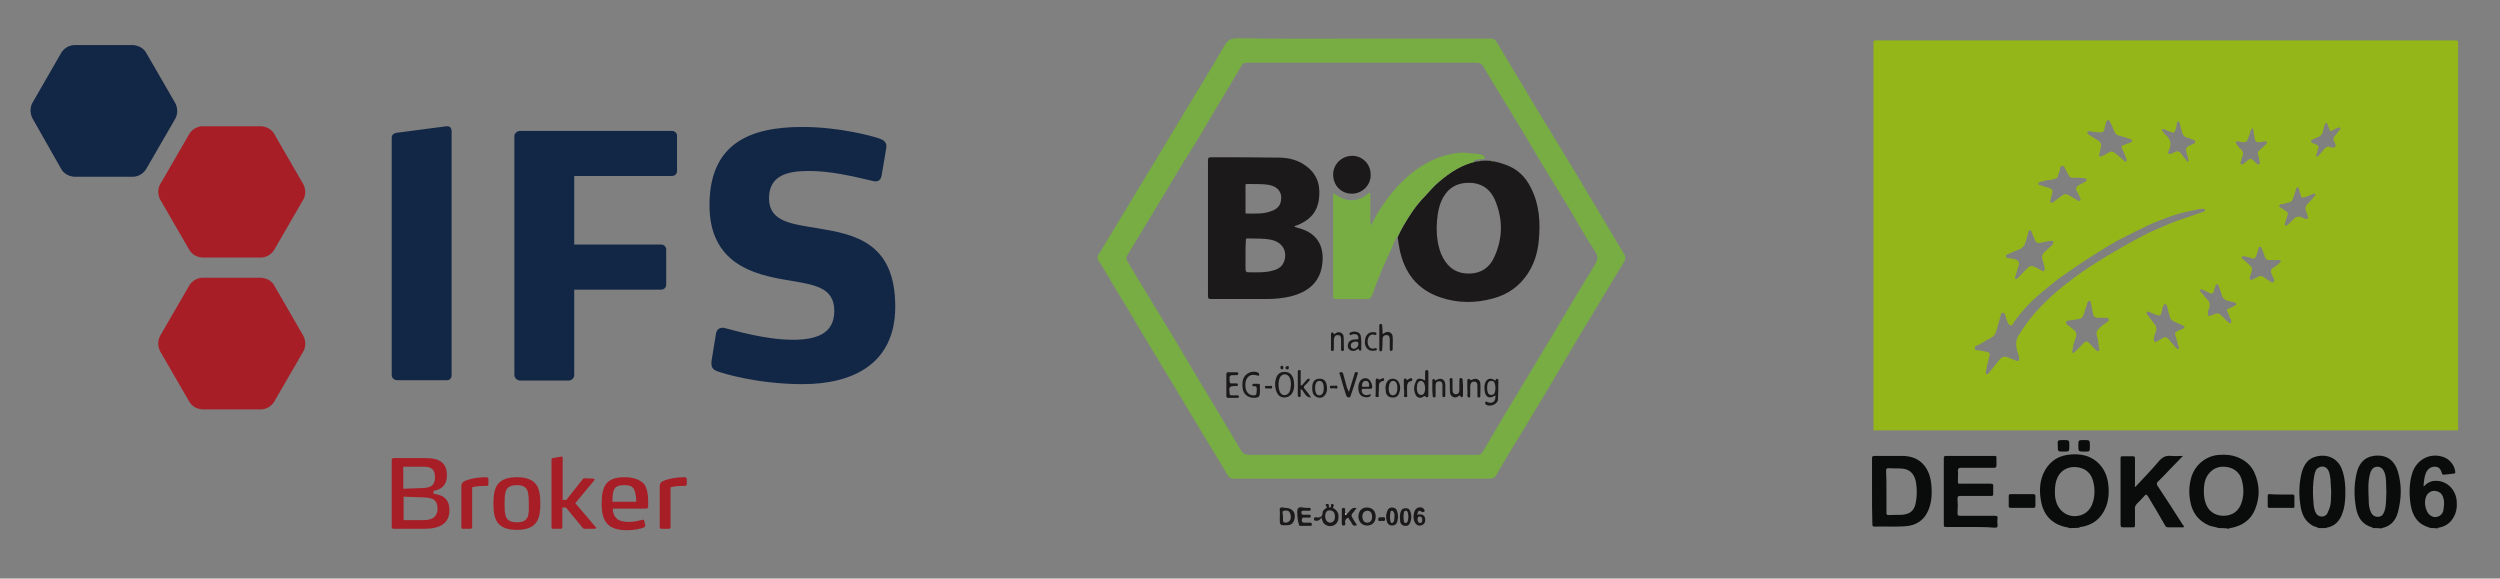 <?xml version="1.0" encoding="utf-8"?>
<!-- Generator: Adobe Illustrator 26.2.1, SVG Export Plug-In . SVG Version: 6.00 Build 0)  -->
<svg version="1.1" id="Ebene_1" xmlns="http://www.w3.org/2000/svg" xmlns:xlink="http://www.w3.org/1999/xlink" x="0px" y="0px"
	 viewBox="0 0 693.1 160.4" style="enable-background:new 0 0 693.1 160.4;" xml:space="preserve">
<rect x="0" y="0" width="693.1" height="160.4" fill="#808080" stroke="none"/>
<style type="text/css">
	.st0{fill:#77AD43;}
	.st1{fill:#1B1919;}
	.st2{fill:#FDFCFB;}
	.st3{fill:#95B619;}
	.st4{fill:#0A0B0B;}
	.st5{fill:#122646;}
	.st6{fill:#A71E27;}
</style>
<g>
	<path class="st0" d="M377.7,10.7c11.8,0,23.7,0,35.5,0c0.8,0,1.3,0.2,1.7,0.9c4.1,6.8,8.2,13.7,12.3,20.5
		c3.6,5.9,7.2,11.8,10.8,17.8c3.1,5.2,6.2,10.4,9.3,15.6c1,1.6,1.9,3.2,2.9,4.8c0.5,0.8,0.6,1.5,0,2.4c-2.8,4.6-5.6,9.3-8.4,13.9
		c-2.9,4.8-5.8,9.6-8.6,14.4c-1.6,2.7-3.2,5.5-4.8,8.1c-3,4.9-5.8,9.8-8.9,14.7c-1.6,2.6-3.1,5.2-4.6,7.8c-0.4,0.8-0.9,1.1-1.8,1.1
		c-23.7,0-47.4,0-71.2,0c-0.7,0-1.1-0.3-1.5-0.9c-3.1-5.2-6.2-10.3-9.3-15.4c-2.2-3.7-4.4-7.4-6.6-11c-2.6-4.4-5.3-8.7-7.9-13.1
		c-2.8-4.7-5.6-9.5-8.5-14.2c-1.2-2-2.3-4-3.6-5.9c-0.3-0.5-0.3-1,0-1.5c2-3.3,4-6.6,6-9.9c1.7-2.8,3.4-5.7,5.1-8.5
		c1.9-3.1,3.7-6.1,5.6-9.2c2.3-3.8,4.6-7.7,6.9-11.5c3.8-6.3,7.7-12.6,11.4-19c1-1.7,2-2,3.8-2C355,10.8,366.4,10.7,377.7,10.7z
		 M377.7,17.4c-3.7,0-7.5,0-11.2,0c-6.9,0-13.8,0-20.8,0c-0.5,0-0.9,0-1.3,0.5c-2.6,4.3-5.1,8.6-7.7,12.9c-2.2,3.7-4.3,7.4-6.6,11
		c-2.6,4.1-5.1,8.3-7.6,12.5c-1.9,3.2-3.9,6.4-5.8,9.6c-1.4,2.3-2.7,4.5-4.1,6.8c-0.3,0.5-0.5,0.9-0.1,1.6c1.3,2.1,2.5,4.3,3.8,6.4
		c2.9,4.7,5.7,9.4,8.6,14.1c3.5,5.9,7,11.8,10.5,17.6c2.9,4.8,5.8,9.6,8.6,14.4c0.6,1,1.2,1.3,2.3,1.3c21.1,0,42.2,0,63.2,0
		c0.8,0,1.2-0.2,1.6-0.9c1.8-3.1,3.7-6.2,5.5-9.3c4.5-7.5,9.1-15.1,13.6-22.6c4-6.6,7.8-13.2,11.9-19.8c0.8-1.4,1.1-2.3,0.1-3.8
		c-2.6-4-5-8.2-7.4-12.3c-2.9-4.7-5.8-9.4-8.6-14.1c-2.6-4.4-5.2-8.8-7.9-13.2c-2.4-3.9-4.8-7.8-7.1-11.7c-0.4-0.7-0.9-1-1.8-1
		C398.9,17.4,388.3,17.4,377.7,17.4z"/>
	<path class="st1" d="M366.3,143.4c-0.2,0.8-1.2,1.2-1.8,0.9c-0.3-0.1-0.2-0.3-0.2-0.5c0-0.3,0.2-0.4,0.4-0.4c1.2,0.2,2,0,2-1.4
		c0-0.3,0.3-0.6,0.6-0.9c0.3-0.2,0.9-0.3,0.3-0.9c-0.2-0.2,0-0.5,0.3-0.5c0.2,0,0.5,0,0.5,0.3c0,0.1,0,0.2,0,0.3
		c0,0.3,0.1,0.4,0.4,0.4c0.3,0,0.2-0.2,0.2-0.5c0-0.2,0-0.4,0.2-0.5c0.1,0,0.3,0,0.4,0.1c0.2,0.1,0.2,0.4,0.1,0.6
		c-0.4,0.5,0,0.5,0.3,0.7c0.9,0.6,1.3,1.6,1,3c-0.2,0.9-0.8,1.5-1.7,1.7c-1,0.2-2-0.2-2.5-1C366.6,144.4,366.5,143.9,366.3,143.4z
		 M370.1,143.3c0-1.1-0.4-1.7-1.3-1.8c-0.9-0.1-1.4,0.5-1.4,1.6c0,1,0.5,1.8,1.4,1.8C369.5,144.9,370.1,144.3,370.1,143.3z"/>
	<path class="st1" d="M359.7,143.2c0-0.8-0.2-1.8,0.2-2.3c0.4-0.5,1.4-0.1,2.2-0.1c0.3,0,0.6,0,0.9,0c0.3,0,0.4,0.2,0.4,0.4
		c0,0.2-0.1,0.4-0.4,0.4c-0.6,0-1.2,0-1.7,0c-0.5,0-0.5,0.2-0.5,0.6c0,0.4,0.2,0.5,0.6,0.5c0.5,0,1,0,1.5,0c0.3,0,0.5,0.1,0.5,0.4
		c0,0.3-0.1,0.4-0.4,0.4c-0.4,0-0.9,0-1.3,0c-0.5-0.1-0.8,0.1-0.8,0.7c0,0.6,0.3,0.7,0.8,0.7c0.5,0,1,0,1.5,0c0.4,0,0.5,0.1,0.5,0.5
		c0,0.4-0.2,0.4-0.5,0.4c-0.9,0-1.8,0-2.6,0c-0.4,0-0.5-0.1-0.5-0.5C359.8,144.5,359.8,143.9,359.7,143.2
		C359.8,143.2,359.7,143.2,359.7,143.2z"/>
	<path class="st1" d="M381.4,143.2c0,1.5-0.9,2.5-2.4,2.5c-1.4,0-2.3-1-2.4-2.4c0-1.6,0.9-2.6,2.3-2.6
		C380.5,140.7,381.4,141.7,381.4,143.2z M380.4,143.3c0-1.1-0.5-1.7-1.3-1.7c-0.8,0-1.4,0.6-1.4,1.5c0,1.1,0.5,1.8,1.3,1.8
		C379.9,144.9,380.4,144.3,380.4,143.3z"/>
	<path class="st1" d="M373.3,142.6c0.3-0.3,0.7-0.6,0.9-1c0.5-0.6,1-1,1.9-0.7c-0.3,0.3-0.5,0.6-0.7,0.9c-0.9,1-0.9,1-0.2,2.2
		c0.3,0.5,0.6,1,0.9,1.4c0,0,0,0.1,0.1,0.2c-0.7,0.3-1.2,0.1-1.5-0.6c-0.1-0.3-0.3-0.6-0.5-0.8c-0.2-0.2-0.2-0.8-0.6-0.6
		c-0.4,0.2-0.7,0.5-0.7,1.1c0,0.2,0.1,0.3,0.1,0.4c0,0.3-0.1,0.6-0.5,0.6c-0.4,0-0.5-0.2-0.5-0.6c0-1.2,0-2.5,0-3.7
		c0-0.4,0.1-0.6,0.5-0.6c0.4,0,0.5,0.3,0.4,0.6c0,0.3,0,0.5,0.1,0.8c-0.1,0.2-0.1,0.3,0,0.5C373.1,142.8,373.2,142.7,373.3,142.6z"
		/>
	<path class="st1" d="M356.3,140.8c2.1,0,3.1,1.4,2.5,3.4c-0.3,0.9-0.9,1.4-1.9,1.4c-2.1,0.1-2.1,0.1-2.1-2c0-0.7,0.1-1.3,0-2
		c-0.1-0.8,0.2-1,1-0.9C355.9,140.8,356.1,140.8,356.3,140.8z M355.7,143.2C355.7,143.2,355.7,143.2,355.7,143.2c0,0.3,0,0.5,0,0.8
		c-0.1,0.7,0.2,0.9,0.8,0.9c1.1-0.1,1.7-1.1,1.2-2.5c-0.2-0.7-0.8-1-1.7-0.8c-0.7,0.1-0.3,0.7-0.4,1
		C355.7,142.8,355.7,143,355.7,143.2z"/>
	<path class="st1" d="M392.9,142.7c1.3-0.3,2.1,0.1,2.2,1.1c0.2,1-0.4,1.8-1.3,1.9c-0.7,0.1-1.2-0.2-1.5-0.8
		c-0.6-0.8-0.5-2.7,0.1-3.6c0.6-0.8,1.9-0.9,2.4-0.1c0.1,0.2,0.3,0.4,0.1,0.6c-0.2,0.1-0.4,0.3-0.7,0.1
		C393.3,141.4,393.2,141.5,392.9,142.7z M394.3,144.1c0-0.4-0.1-0.8-0.6-0.9c-0.5-0.1-0.7,0.3-0.7,0.8c0,0.5,0.2,0.9,0.7,1
		C394.2,145,394.3,144.6,394.3,144.1z"/>
	<path class="st1" d="M387.6,143.3c-0.1,0.4-0.1,0.9-0.2,1.3c-0.2,0.7-0.7,1.1-1.5,1.1c-0.7,0-1.2-0.4-1.4-1.1
		c-0.3-1-0.3-1.9,0.1-2.9c0.2-0.6,0.6-1,1.3-1c0.7,0,1.2,0.3,1.4,0.9C387.5,142.2,387.6,142.7,387.6,143.3z M386.6,143.3
		c0-0.4,0.1-0.9-0.2-1.3c-0.1-0.2-0.2-0.4-0.5-0.4c-0.3,0-0.4,0.2-0.4,0.4c-0.2,0.9-0.2,1.7,0,2.6c0.1,0.2,0.2,0.4,0.4,0.4
		c0.2,0,0.3-0.2,0.5-0.4C386.6,144.2,386.5,143.8,386.6,143.3z"/>
	<path class="st1" d="M388.1,143.4c0-0.6,0.1-1.2,0.3-1.7c0.2-0.5,0.6-0.8,1.2-0.8c0.6,0,1.1,0.1,1.3,0.7c0.5,1.1,0.5,2.3,0,3.4
		c-0.3,0.6-0.7,0.9-1.4,0.8c-0.7-0.1-1.1-0.4-1.3-1.1C388.2,144.2,388.1,143.8,388.1,143.4z M389.1,143.2c0,0.5,0.1,0.8,0.1,1.2
		c0,0.3,0.2,0.6,0.5,0.6c0.4,0,0.5-0.3,0.6-0.6c0.2-0.8,0.2-1.5,0-2.3c-0.1-0.3-0.2-0.5-0.6-0.5c-0.3,0-0.4,0.2-0.5,0.5
		C389.2,142.5,389.1,142.9,389.1,143.2z"/>
	<path class="st1" d="M383.1,143.4c0.3,0.1,0.9-0.3,0.9,0.5c0,0.9-0.7,0.4-1.1,0.5c-0.3,0.1-0.8,0.2-0.8-0.4
		C382.1,143.2,382.7,143.5,383.1,143.4z"/>
	<path class="st2" d="M373.3,142.6c-0.1,0.1-0.2,0.2-0.3,0.1c-0.1-0.1-0.1-0.3,0-0.5C373.1,142.4,373.2,142.5,373.3,142.6z"/>
	<path class="st1" d="M358.9,62.9c0.7,0.2,1.3,0.4,2,0.6c4.8,1.6,6.2,5.4,5.7,9.6c-0.6,5.3-4.1,7.9-8.9,9.1
		c-2.2,0.5-4.4,0.7-6.6,0.7c-5.1,0-10.2,0-15.3,0c-0.8,0-0.9-0.2-0.9-1c0-12.5,0-24.9,0-37.4c0-0.8,0.2-0.9,1-0.9
		c6.2,0,12.5,0,18.7,0.1c2.7,0,5.4,0.7,7.6,2.4c3.2,2.4,4,5.7,3.4,9.5c-0.6,3.6-2.8,5.6-6.1,6.9C359.2,62.6,359,62.5,358.9,62.9z
		 M345.3,70.8C345.3,70.8,345.3,70.8,345.3,70.8c0,1,0,2.1,0,3.1c0,1.6,0,1.6,1.6,1.6c2,0,4,0.1,6-0.5c1.5-0.4,2.7-1.1,3.2-2.8
		c0.8-2.7-0.7-5.1-3.6-5.7c-2.2-0.5-4.4-0.3-6.6-0.4c-0.5,0-0.5,0.2-0.5,0.6C345.3,68.1,345.3,69.5,345.3,70.8z M345.3,55.1
		c0,1.2,0,2.3,0,3.5c0,0.3-0.1,0.7,0.4,0.6c2.4,0,4.8,0.2,7.1-0.8c1.2-0.5,2.1-1.3,2.3-2.6c0.5-2.3-0.7-4-3.1-4.5
		c-2.1-0.4-4.2-0.2-6.3-0.3c-0.5,0-0.4,0.3-0.4,0.6C345.3,52.8,345.3,53.9,345.3,55.1z"/>
	<path class="st1" d="M409.1,44.8c0.2,0,0.3,0,0.5-0.1c0.2,0,0.5,0,0.7-0.1c1.1-0.1,2.1-0.1,3.2,0c0.1,0.1,0.2,0.1,0.4,0.1
		c1.2,0.2,2.5,0.6,3.6,1c3.3,1.2,5.5,3.4,7,6.5c2.3,4.6,2.6,9.5,2.1,14.6c-0.3,3.2-1.2,6.2-3,9c-2.3,3.5-5.5,5.8-9.5,6.9
		c-5,1.4-10,1.4-14.9-0.3c-6.4-2.2-9.9-6.9-11.2-13.4c-0.2-1.1-0.4-2.2-0.5-3.3c0.5-1,1-2.1,1.6-3.1c1.7-2.9,3.5-5.7,5.9-8.1
		c1.3-1.4,2.5-2.9,4-4.1C402,47.8,405.2,45.7,409.1,44.8z M398.3,62.9c0,2.7,0.3,5.1,1.2,7.4c1.3,3.1,3.4,5.2,6.8,5.5
		c3.7,0.3,6.5-1.2,8-4.6c2.4-5.2,2.4-10.6,0.1-15.9c-1.5-3.3-4.2-4.8-7.8-4.6c-3.5,0.2-5.8,2.1-7.1,5.3
		C398.6,58.2,398.4,60.7,398.3,62.9z"/>
	<path class="st0" d="M409.1,44.8c-3.9,0.9-7.1,3-10.1,5.5c-1.4,1.2-2.7,2.7-4,4.1c-2.4,2.4-4.2,5.2-5.9,8.1c-0.6,1-1.1,2-1.6,3.1
		c-0.8,0.7-1,1.7-1.4,2.6c-2.1,4.5-4.1,9-5.7,13.7c-0.3,0.7-0.6,1-1.4,1c-2.8,0-5.6,0-8.5,0c-0.6,0-0.9-0.1-0.9-0.8
		c0-9.4,0-18.8,0-28.1c0-0.1,0-0.2,0-0.3c0.3-0.2,0.4,0.1,0.6,0.2c3.1,2.2,6.1,2.2,9.1-0.2c0.1-0.1,0.3-0.3,0.4-0.3
		c0.3,0.1,0.2,0.4,0.2,0.6c0,2.1,0,4.2,0,6.3c0,0.7,0,1.4,0.2,2.2c0.9-1.7,1.7-3.3,2.7-4.8c2.6-3.9,5.5-7.4,9.2-10.2
		c3.2-2.4,6.8-4.2,10.8-4.9c1.3-0.2,2.6-0.4,3.9-0.2c1.3,0.2,2.7,0.1,4,0.5c0.3,0.1,0.5,0.2,0.7,0.4c0.2,0.2,0.3,0.4,0.2,0.6
		c-0.1,0.3-0.4,0.2-0.6,0.2c-0.8,0-1.6,0.1-2.3,0.4c-0.1,0-0.3,0.1-0.2,0.3C408.8,44.8,409,44.8,409.1,44.8z"/>
	<path class="st1" d="M374.8,53.7c-3,0-5.2-2.3-5.2-5.3c0-2.9,2.4-5.2,5.3-5.2c2.9,0,5.2,2.4,5.1,5.4
		C380,51.4,377.6,53.7,374.8,53.7z"/>
	<path class="st1" d="M414.6,109.6c-1.6,1.1-2.8,0.6-3-1.3c-0.1-0.8-0.1-1.6,0.2-2.3c0.5-1,1.4-1.3,2.4-0.7c0.2,0.2,0.4,0.4,0.5-0.1
		c0.1-0.2,0.3-0.2,0.4-0.2c0.2,0.1,0.3,0.2,0.3,0.4c0,1.8,0,3.6-0.1,5.4c-0.1,1.3-2.4,2.2-3.4,1.3c-0.2-0.2-0.2-0.4-0.1-0.6
		c0.2-0.4,0.4-0.1,0.6,0C413.9,112,414.7,111.3,414.6,109.6z M412.3,107.8c0,0.1,0,0.4,0.1,0.7c0.1,0.6,0.4,1,1.1,1
		c0.6,0,0.9-0.4,1-1c0.2-0.8,0.1-1.5-0.1-2.2c-0.1-0.5-0.5-0.7-0.9-0.7c-0.5,0-0.8,0.2-1,0.6C412.3,106.7,412.3,107.2,412.3,107.8z"
		/>
	<path class="st1" d="M349.3,108.1c0,0.2,0,0.3,0,0.5c0,1.4-0.3,1.7-1.8,1.7c-1.7-0.1-2.8-1.1-3-2.7c-0.1-0.9-0.1-1.8,0.2-2.6
		c0.6-1.6,2.6-2.4,4.1-1.7c0.3,0.2,0.3,0.4,0.3,0.7c-0.1,0.3-0.3,0.1-0.5,0.1c-1.5-0.4-2.4-0.1-3,1c-0.6,1.1-0.4,3.2,0.4,3.9
		c0.3,0.3,0.7,0.5,1.2,0.6c0.9,0.1,1.2-0.1,1.2-1.1c0-0.7,0.3-1.6-0.9-1.4c-0.2,0-0.3-0.1-0.3-0.3c0-0.2,0.1-0.4,0.3-0.4
		c0.5,0,1,0,1.5,0c0.3,0,0.3,0.3,0.3,0.5C349.3,107.2,349.3,107.7,349.3,108.1C349.3,108.1,349.3,108.1,349.3,108.1z"/>
	<path class="st1" d="M358.8,106.7c0,0.7-0.1,1.4-0.4,2c-0.4,0.9-1.3,1.5-2.3,1.5c-1.1,0-1.8-0.6-2.2-1.6c-0.5-1.3-0.5-2.6-0.1-3.8
		c0.4-1.2,1.2-1.7,2.4-1.7c1.1,0,1.9,0.6,2.3,1.7C358.7,105.4,358.8,106.1,358.8,106.7z M357.9,106.7c0-0.9-0.1-1.6-0.4-2.1
		c-0.6-1-1.8-1.1-2.5-0.2c-0.7,1-0.7,3.3-0.1,4.4c0.6,1,1.8,1,2.5,0C357.8,108.2,357.8,107.4,357.9,106.7z"/>
	<path class="st1" d="M395.1,105.5c0-0.9,0-1.6,0-2.4c0-0.3,0.1-0.5,0.5-0.5c0.3,0,0.4,0.2,0.4,0.5c0,2.2,0,4.4,0,6.6
		c0,0.5-0.5,0.5-0.6,0.4c-0.4-0.5-0.7-0.2-1,0c-0.7,0.4-1.6,0.1-1.9-0.6c-0.6-1.2-0.6-2.4,0-3.6
		C392.8,104.8,393.7,104.7,395.1,105.5z M395.1,107.6c0-0.2,0-0.5-0.1-0.8c-0.1-0.6-0.4-1.1-1-1.2c-0.7,0-1,0.5-1.1,1.1
		c0,0.3-0.1,0.6-0.1,0.9c0,1.2,0.5,1.9,1.2,1.9C394.7,109.5,395.1,108.9,395.1,107.6z"/>
	<path class="st1" d="M383.3,92.5c0.3,0.1,0.5-0.2,0.7-0.3c1-0.5,2.1,0.1,2.1,1.2c0.1,1.1,0,2.2,0,3.4c0,0.3-0.1,0.5-0.5,0.5
		c-0.3,0-0.3-0.3-0.3-0.5c0-0.9,0-1.8,0-2.7c0-0.6-0.1-1.2-0.9-1.2c-0.8,0-1.1,0.5-1.1,1.2c0,0.9,0,1.8-0.1,2.7c0,0.3,0,0.6-0.4,0.6
		c-0.4,0-0.4-0.3-0.4-0.6c0-2.1,0-4.2,0-6.4c0-0.3,0-0.6,0.4-0.6c0.4,0,0.4,0.3,0.4,0.6C383.3,91.1,383.3,91.8,383.3,92.5z"/>
	<path class="st1" d="M374,108.6c0.4-1.5,0.9-2.8,1.3-4.2c0.1-0.3,0.2-0.7,0.3-1c0.1-0.3,0.4-0.3,0.7-0.2c0.3,0.1,0.1,0.3,0.1,0.5
		c-0.6,2-1.2,3.9-1.9,5.9c-0.1,0.3-0.2,0.6-0.6,0.6c-0.4,0-0.5-0.3-0.7-0.6c-0.6-1.9-1.2-3.8-1.7-5.7c-0.1-0.2-0.4-0.5,0.1-0.7
		c0.4-0.1,0.7,0,0.8,0.5c0.4,1.3,0.7,2.7,1.1,4C373.7,107.9,373.7,108.3,374,108.6z"/>
	<path class="st1" d="M360.9,106.9c0.4-0.5,0.8-0.9,1.2-1.4c0.2-0.2,0.3-0.4,0.6-0.5c0.1,0,0.3,0,0.4,0.1c0.1,0.1,0,0.3-0.1,0.4
		c-0.4,0.5-0.8,1-1.3,1.4c-0.3,0.3-0.3,0.6,0,0.9c0.6,0.7,1.2,1.5,1.8,2.4c-1.8,0-1.8-1.7-2.9-2.4c0,0.7,0,1.3,0,1.8
		c0,0.2,0,0.5-0.3,0.5c-0.3,0-0.5-0.2-0.5-0.5c0-2.2,0-4.4,0-6.5c0-0.3,0-0.5,0.4-0.5c0.4,0,0.5,0.2,0.4,0.5c0,1.2,0,2.5,0,3.7
		C360.8,106.8,360.9,106.8,360.9,106.9z"/>
	<path class="st1" d="M340,106.6c0-0.9,0-1.8,0-2.7c0-0.5,0.1-0.8,0.7-0.7c0.7,0,1.4,0,2.1,0c0.3,0,0.5,0.1,0.5,0.4
		c0,0.3-0.2,0.4-0.5,0.4c-0.1,0-0.2,0-0.3,0c-1.7,0-1.7,0-1.6,1.7c0,0.5,0.2,0.6,0.6,0.6c0.4,0,0.8,0,1.3,0c0.3,0,0.4,0.1,0.4,0.4
		c0,0.3-0.2,0.4-0.4,0.3c-0.1,0-0.1,0-0.2,0c-1.9,0.1-1.9,0.2-1.7,2.1c0,0.4,0.2,0.5,0.6,0.5c0.5,0,1,0,1.5,0c0.2,0,0.4,0,0.5,0.3
		c0,0.3-0.2,0.4-0.5,0.4c-0.8,0-1.6,0-2.5,0c-0.4,0-0.5-0.2-0.5-0.6C340,108.6,340,107.6,340,106.6z"/>
	<path class="st1" d="M369,94.7c0-0.7,0-1.3,0-2c0-0.6,0.4-0.7,0.6-0.4c0.4,0.6,0.5,0.2,0.8,0c0.9-0.5,2,0,2.1,1
		c0.1,1.2,0,2.4,0.1,3.6c0,0.3-0.1,0.4-0.4,0.4c-0.3,0-0.4-0.1-0.4-0.4c0-0.9,0-1.9,0-2.8c0-0.6-0.1-1.2-0.9-1.2
		c-0.8,0-1,0.5-1.1,1.2c0,0.9,0,1.8,0,2.6c0,0.3,0,0.6-0.4,0.6c-0.5,0-0.4-0.3-0.4-0.6C369,96,369,95.3,369,94.7
		C369,94.7,369,94.7,369,94.7z"/>
	<path class="st1" d="M405.6,107.6c0,0.7,0,1.3,0,2c0,0.5-0.4,0.7-0.6,0.4c-0.4-0.6-0.6-0.2-0.9,0c-0.9,0.5-2-0.1-2.1-1.2
		c-0.1-1.1,0-2.3-0.1-3.5c0-0.3,0.1-0.5,0.4-0.5c0.3,0,0.4,0.2,0.4,0.5c0,0.9,0,1.9,0,2.8c0,0.6,0.2,1.2,0.9,1.2c0.7,0,1-0.5,1-1.2
		c0-0.9,0-1.8,0-2.7c0-0.3,0-0.6,0.4-0.6c0.4,0,0.5,0.3,0.5,0.6C405.6,106.3,405.6,107,405.6,107.6z"/>
	<path class="st1" d="M397.1,107.6c0-0.7,0-1.3,0-2c0-0.2,0-0.4,0.2-0.5c0.2-0.1,0.4,0,0.5,0.2c0.2,0.4,0.3,0.1,0.5,0
		c1.3-0.7,2.3-0.1,2.4,1.3c0,1,0,2,0,3c0,0.3-0.1,0.5-0.4,0.5c-0.4,0-0.4-0.2-0.4-0.5c0-0.9,0-1.9,0-2.8c0-0.6-0.2-1.1-0.9-1.1
		c-0.6,0-1,0.4-1,1.1c0,0.9,0,1.9,0,2.8c0,0.3,0,0.6-0.4,0.6c-0.4,0-0.4-0.3-0.4-0.6C397.1,108.9,397.1,108.2,397.1,107.6
		C397.1,107.6,397.1,107.6,397.1,107.6z"/>
	<path class="st1" d="M406.8,107.5c0-0.7,0-1.3,0-2c0-0.4,0.4-0.6,0.6-0.4c0.4,0.5,0.5,0.2,0.9,0.1c0.9-0.5,2.1,0.1,2.1,1.1
		c0.1,1.1,0,2.2,0,3.4c0,0.3,0,0.5-0.4,0.5c-0.4,0-0.4-0.2-0.4-0.5c0-0.9,0-1.8,0-2.7c0-0.6-0.1-1.2-0.9-1.2c-0.8,0-1,0.5-1.1,1.2
		c0,0.9,0,1.8,0,2.6c0,0.3,0.1,0.6-0.3,0.6c-0.4,0-0.5-0.3-0.5-0.6C406.9,108.8,406.8,108.1,406.8,107.5
		C406.8,107.5,406.8,107.5,406.8,107.5z"/>
	<path class="st1" d="M379,107.8c-0.1,0-0.2,0-0.4,0c-0.4,0.1-1-0.3-1.1,0.4c0,0.7,0.3,1.1,1,1.3c0.4,0.1,0.7,0,1.1-0.1
		c0.2-0.1,0.3-0.2,0.4,0c0.1,0.2,0,0.4-0.2,0.5c-0.7,0.5-2.2,0.2-2.7-0.5c-0.7-0.9-0.7-2.8,0-3.8c0.5-0.7,1.5-1,2.3-0.5
		c0.6,0.4,1.2,1.8,1,2.4c-0.1,0.3-0.3,0.3-0.5,0.3C379.6,107.8,379.3,107.8,379,107.8C379,107.8,379,107.8,379,107.8z M378.6,107.3
		c0.3-0.3,1,0.3,1-0.5c0-0.6-0.2-1.2-1-1.2c-0.7,0-1,0.6-1,1.2C377.5,107.6,378.3,107,378.6,107.3z"/>
	<path class="st1" d="M377.4,95.2c0,0.5,0,1.1,0,1.6c0,0.2,0,0.4-0.2,0.4c-0.1,0-0.4,0-0.4-0.1c-0.1-0.6-0.4-0.3-0.7-0.1
		c-0.6,0.4-1.3,0.4-1.9,0c-0.5-0.4-0.6-0.9-0.5-1.5c0.1-0.7,0.6-1.1,1.2-1.3c0.3-0.1,0.6-0.1,0.9-0.1c0.3-0.1,0.8,0.2,0.8-0.4
		c0-0.4-0.1-0.8-0.6-1c-0.5-0.1-0.9-0.1-1.3,0.1c-0.2,0.1-0.4,0.2-0.5,0c-0.1-0.2-0.1-0.4,0.1-0.6c0.7-0.3,1.4-0.4,2.1-0.1
		c0.6,0.2,0.9,0.8,0.9,1.4C377.4,94.2,377.4,94.7,377.4,95.2C377.4,95.2,377.4,95.2,377.4,95.2z M375.3,96.7c0.8,0,1.3-0.7,1.3-1.4
		c0-0.5-0.3-0.6-0.7-0.6c-0.9,0-1.5,0.5-1.4,1.2C374.5,96.4,374.9,96.7,375.3,96.7z"/>
	<path class="st1" d="M384.1,107.8c0-2,0.9-2.9,2.3-2.8c0.6,0.1,1.1,0.4,1.4,1c0.5,1,0.5,2,0.1,3c-0.3,0.9-1,1.3-2,1.2
		c-1-0.1-1.5-0.6-1.7-1.5C384.2,108.4,384.2,108,384.1,107.8z M387.4,107.6c0-1.3-0.4-2-1.2-2c-0.7,0-1.1,0.7-1.2,2
		c0,1.3,0.4,2,1.2,2C387,109.5,387.4,108.9,387.4,107.6z"/>
	<path class="st1" d="M363.8,107.5c0-1.8,0.8-2.6,2.3-2.5c0,0,0.1,0,0.1,0c0.8,0.1,1.3,0.6,1.5,1.3c0.3,1.2,0.4,2.5-0.6,3.5
		c-0.6,0.6-1.5,0.6-2.2,0.2C363.9,109.5,363.8,108.5,363.8,107.5z M367,107.6c0-1.3-0.4-2-1.2-2c-0.8,0-1.2,0.7-1.2,2
		c0,1.2,0.4,2,1.1,2C366.6,109.6,367,108.9,367,107.6z"/>
	<path class="st1" d="M378.4,94.8c0-1.9,1.1-2.9,2.6-2.7c0.3,0,0.7,0.1,0.6,0.5c-0.1,0.5-0.4,0.2-0.6,0.2c-0.9-0.2-1.4,0.2-1.7,1
		c-0.2,0.6-0.2,1.2,0,1.8c0.3,0.8,0.8,1.2,1.7,1c0.2,0,0.6-0.3,0.7,0.1c0.1,0.4-0.2,0.5-0.6,0.5c-1.4,0.3-2.5-0.5-2.7-2
		C378.4,95.1,378.4,94.9,378.4,94.8z"/>
	<path class="st1" d="M381.4,107.5c0-0.7,0-1.3,0-2c0-0.5,0.3-0.7,0.6-0.5c0.4,0.4,0.6,0.2,1,0c0.2-0.1,0.6-0.4,0.7,0.1
		c0.2,0.4-0.1,0.5-0.5,0.6c-0.6,0.1-0.9,0.6-0.9,1.2c0,0.7,0,1.5-0.1,2.2c0,0.3,0.3,1-0.4,1c-0.7,0-0.4-0.6-0.4-1
		C381.4,108.6,381.4,108.1,381.4,107.5C381.4,107.5,381.4,107.5,381.4,107.5z"/>
	<path class="st1" d="M389.2,107.5c0-0.7,0-1.3,0-2c0-0.2,0-0.4,0.1-0.5c0.2-0.1,0.4-0.1,0.5,0c0.3,0.7,0.6,0.1,0.9,0
		c0.3-0.1,0.6-0.4,0.8,0.1c0.2,0.4-0.1,0.5-0.4,0.6c-0.7,0.1-0.9,0.6-1,1.3c0,0.8,0,1.5,0,2.3c0,0.3,0.3,0.8-0.4,0.8
		c-0.7,0-0.4-0.5-0.4-0.9C389.3,108.7,389.3,108.1,389.2,107.5C389.3,107.5,389.3,107.5,389.2,107.5z"/>
	<path class="st1" d="M351.7,107c0.3,0.1,1-0.3,1,0.3c0,0.7-0.7,0.3-1,0.4c-0.1,0-0.3,0-0.4,0c-0.3,0-0.7,0-0.6-0.4
		c0-0.4,0.4-0.3,0.6-0.3C351.3,107,351.4,107,351.7,107z"/>
	<path class="st1" d="M369.8,106.9c0.3,0.2,1-0.3,1,0.4c0,0.7-0.7,0.4-1,0.3c-0.4,0-1.1,0.4-1.1-0.4
		C368.7,106.7,369.4,107.1,369.8,106.9z"/>
	<path class="st1" d="M355.4,102.4c-0.3,0-0.4-0.2-0.4-0.5c0-0.3,0-0.5,0.4-0.5c0.4,0,0.3,0.3,0.4,0.5
		C355.8,102.2,355.7,102.4,355.4,102.4z"/>
	<path class="st1" d="M357,101.5c0.3-0.1,0.3,0.2,0.3,0.4c0,0.2,0,0.5-0.4,0.5c-0.3,0-0.5-0.1-0.5-0.4
		C356.4,101.6,356.7,101.5,357,101.5z"/>
	<path class="st0" d="M410.3,44.6c-0.2,0.2-0.5,0.1-0.7,0.1C409.8,44.6,410,44.5,410.3,44.6z"/>
	<path class="st0" d="M413.9,44.7c-0.1,0.1-0.3,0.1-0.4-0.1C413.6,44.5,413.8,44.6,413.9,44.7z"/>
</g>
<g>
	<path class="st3" d="M519.4,119.3c0-35.8,0-71.6,0-107.4c0-0.5,0.1-0.7,0.7-0.7c53.6,0,107.1,0,160.7,0c0.5,0,0.7,0.1,0.7,0.7
		c0,35.8,0,71.6,0,107.4c-0.3,0-0.6,0-0.9,0c-53.4,0-106.7,0-160.1,0C520,119.3,519.7,119.3,519.4,119.3z M550.5,103.2
		c0,0.2,0,0.4,0.2,0.5c0.3,0.1,0.5-0.1,0.7-0.3c0.9-1.2,1.9-2.3,2.8-3.5c0.8-1,1.4-1.2,2.5-0.8c0.8,0.3,1.5,0.6,2.3,0.9
		c0.6,0.2,0.8,0,0.8-0.6c0-0.5-0.1-0.9-0.3-1.3c-0.5-1.8-1-3.4,0.2-5.2c2.1-3.4,4.5-6.4,7.3-9.1c2-2,4.2-3.9,6.5-5.6
		c2.1-1.7,4.3-3.2,6.6-4.7c3.1-2,6.3-3.9,9.5-5.7c1.8-1,3.6-2,5.4-2.9c2.2-1.1,4.5-2,6.8-3c2.2-0.9,4.5-1.6,6.8-2.4
		c0.8-0.3,1.5-0.5,2.3-0.8c0.3-0.1,0.4-0.2,0.4-0.5c0-0.3-0.3-0.3-0.5-0.3c-0.4,0-0.8,0-1.2,0.1c-1.7,0.3-3.3,0.7-5,1.1
		c-2.1,0.6-4.1,1.3-6.1,2.1c-2.1,0.8-4.1,1.8-6.1,2.8c-1.9,0.9-3.8,1.9-5.7,2.9c-3,1.7-6,3.6-8.9,5.5c-2.1,1.4-4.1,2.8-6.1,4.2
		c-1.4,0.9-2.6,2-3.9,3c-1.5,1.2-3,2.5-4.4,3.8c-0.9,0.9-1.8,1.8-2.6,2.8c-0.9,1-1.8,2.1-2.5,3.2c-0.2,0.3-0.3,0.8-0.8,0.8
		c-0.6,0-0.7-0.5-0.9-0.9c-0.3-0.6-0.5-1.3-0.7-2c-0.1-0.2-0.2-0.6-0.6-0.6c-0.4,0-0.5,0.3-0.6,0.6c-0.4,1.5-0.8,3.1-1.3,4.6
		c-0.2,0.8-0.7,1.4-1.5,1.8c-1.4,0.7-2.6,1.6-4,2.2c-0.3,0.1-0.5,0.4-0.4,0.8c0.1,0.4,0.4,0.4,0.7,0.4c0.8,0,1.6,0.3,2.4,0.4
		c1,0.2,1.2,0.4,0.9,1.4c-0.2,0.8-0.3,1.6-0.6,2.4C550.8,101.9,550.7,102.6,550.5,103.2z M574.5,97.3c0,0.2,0,0.5,0.1,0.5
		c0.2,0.1,0.4,0,0.6-0.2c0.8-0.8,1.7-1.6,2.4-2.4c0.6-0.7,1-0.7,1.6-0.1c0.6,0.7,1.3,1.3,1.9,2c0.2,0.2,0.4,0.3,0.7,0.2
		c0.3-0.1,0.3-0.4,0.2-0.6c-0.3-1.1-0.2-2.3-0.6-3.4c-0.3-0.8-0.2-1.6,0.5-2.2c0.7-0.7,1.5-1.3,2.4-1.9c0.3-0.2,0.4-0.4,0.3-0.7
		c-0.1-0.3-0.3-0.4-0.6-0.4c-0.7,0-1.4,0-2.1,0c-1.2,0-1.5-0.3-1.7-1.5c-0.2-0.9-0.3-1.7-0.5-2.6c-0.1-0.3-0.1-0.6-0.5-0.6
		c-0.3,0-0.4,0.3-0.5,0.6c-0.3,1-0.7,2.1-1,3.1c-0.3,0.9-0.7,1.3-1.7,1.4c-0.9,0.1-1.8,0.3-2.7,0.4c-0.2,0-0.4,0.1-0.5,0.4
		c0,0.2,0,0.4,0.2,0.6c0.7,0.5,1.4,1.1,2,1.6c0.6,0.5,0.8,1,0.6,1.7c-0.3,0.8-0.5,1.7-0.8,2.5C574.7,96.2,574.7,96.8,574.5,97.3z
		 M568.4,55.6c0,0.3,0,0.5,0.2,0.6c0.2,0.1,0.4,0,0.6-0.1c0.8-0.7,1.7-1.3,2.5-1.9c0.7-0.5,1.3-0.5,2,0c0.7,0.5,1.5,0.8,2.2,1.3
		c0.2,0.2,0.6,0.3,0.8,0.1c0.2-0.2,0.1-0.5,0-0.7c-0.3-0.7-0.6-1.4-1-2c-0.3-0.6-0.1-1.1,0.4-1.4c0.7-0.4,1.3-0.8,2-1.1
		c0.3-0.2,0.5-0.4,0.4-0.7c-0.1-0.3-0.4-0.3-0.7-0.3c-1-0.1-2-0.2-3-0.1c-0.5,0-1-0.1-1.2-0.6c-0.4-0.7-0.8-1.5-1.2-2.2
		c-0.1-0.3-0.2-0.6-0.7-0.5c-0.4,0.1-0.6,0.4-0.6,0.8c0,0.7-0.5,1.4-0.6,2.1c0,0.3-0.3,0.5-0.6,0.6c-0.6,0.2-1.1,0.4-1.8,0.4
		c-0.8,0-1.6,0.4-2.4,0.5c-0.3,0-0.6,0.3-0.6,0.6c0,0.4,0.3,0.2,0.5,0.3c0.8,0.4,1.7,0.5,2.5,0.8c0.8,0.3,1,0.5,0.9,1.4
		c-0.1,0.3-0.2,0.6-0.3,0.9C568.7,54.6,568.6,55.1,568.4,55.6z M569.3,67.1c0-0.2-0.1-0.3-0.3-0.3c-0.2,0-0.5,0-0.7,0
		c-0.8,0.1-1.7,0.3-2.5,0.5c-1,0.2-1.3,0-1.7-0.9c-0.3-0.6-0.5-1.3-0.8-2c-0.1-0.2-0.2-0.6-0.5-0.6c-0.3,0-0.4,0.4-0.5,0.7
		c-0.3,1-0.5,2.1-0.9,3.1c-0.3,0.8-0.8,1.2-1.5,1.5c-1,0.4-2.1,0.8-3.1,1.3c-0.3,0.1-0.8,0.3-0.7,0.7c0.1,0.4,0.5,0.4,0.8,0.5
		c0.7,0.1,1.3,0.1,2,0.4c0.7,0.3,1,0.6,0.8,1.4c-0.3,1-0.6,2-0.9,3.1c-0.1,0.3-0.4,0.6,0,0.8c0.3,0.2,0.5-0.1,0.7-0.3
		c0.9-0.9,1.7-1.8,2.6-2.7c0.5-0.5,1.1-0.7,1.8-0.4c0.7,0.3,1.4,0.7,2.1,1.1c0.2,0.1,0.4,0.3,0.7,0.1c0.2-0.2,0.2-0.4,0.2-0.7
		c-0.2-0.7-0.3-1.5-0.6-2.2c-0.3-0.9-0.2-1.7,0.6-2.4c0.7-0.7,1.5-1.3,2.2-2C569.1,67.4,569.3,67.3,569.3,67.1z M597.1,94
		c0,0.8,0.4,1,1,0.6c0.5-0.3,1-0.6,1.6-0.9c0.6-0.4,1-0.2,1.5,0.3c0.7,0.8,1.4,1.7,2.1,2.5c0.2,0.2,0.4,0.3,0.6,0.2
		c0.2-0.1,0.3-0.2,0.2-0.4c-0.4-1-0.6-2.2-1-3.2c-0.2-0.5-0.1-1,0.4-1.2c0.6-0.3,1.2-0.6,1.8-0.8c0.2-0.1,0.3-0.2,0.3-0.4
		c0-0.2-0.1-0.3-0.3-0.4c-0.9-0.4-1.7-0.8-2.6-1.2c-0.5-0.2-0.8-0.5-1-0.9c-0.2-0.6-0.3-1.2-0.5-1.7c-0.1-0.5-0.3-1.1-0.4-1.6
		c-0.1-0.3-0.3-0.6-0.6-0.6c-0.3,0-0.3,0.3-0.4,0.5c-0.4,0.6-0.4,1.4-0.6,2.1c-0.2,0.5-0.5,0.7-1.1,0.5c-0.7-0.3-1.5-0.6-2.2-0.9
		c-0.2-0.1-0.5-0.2-0.7,0c-0.2,0.2-0.1,0.5,0.1,0.7c0.6,0.8,1.2,1.7,1.9,2.5c0.7,0.8,0.8,1.5,0.4,2.5
		C597.4,92.6,597.2,93.4,597.1,94z M579.7,36.4c-0.5,0-0.9-0.1-1,0.3c-0.1,0.3,0.2,0.5,0.5,0.7c0.7,0.5,1.4,0.9,2.1,1.3
		c1.3,0.8,1.4,1.2,1,2.7c-0.1,0.5-0.2,0.9-0.3,1.4c-0.1,0.6,0.2,0.8,0.7,0.5c0.6-0.3,1.3-0.6,1.9-1c0.6-0.4,1.1-0.4,1.7,0.1
		c0.8,0.7,1.7,1.3,2.5,2.1c0.2,0.2,0.3,0.5,0.6,0.3c0.3-0.2,0.2-0.5,0.1-0.8c-0.4-0.9-0.6-1.8-1.1-2.6c-0.3-0.5-0.3-1,0.4-1.2
		c0.6-0.2,1.3-0.5,1.9-0.7c0.2-0.1,0.4-0.2,0.4-0.5c0-0.3-0.2-0.4-0.4-0.4c-0.8-0.3-1.6-0.6-2.5-0.8c-1-0.2-1.8-0.5-2.1-1.6
		c-0.3-0.8-0.7-1.6-1.1-2.4c-0.1-0.2-0.2-0.5-0.6-0.5c-0.3,0-0.4,0.4-0.5,0.6c-0.2,0.6-0.3,1.3-0.5,2c-0.1,0.6-0.5,0.8-1.1,0.8
		C581.4,36.7,580.5,36.6,579.7,36.4z M623.7,76.9c0,0.7,0.2,0.9,0.8,0.6c0.6-0.3,1.2-0.6,1.8-0.9c0.4-0.2,0.7-0.1,1.1,0.1
		c0.7,0.5,1.4,1,2.1,1.4c0.2,0.2,0.5,0.4,0.8,0.1c0.3-0.2,0.2-0.6,0.1-0.9c-0.2-0.4-0.4-0.9-0.6-1.3c-0.4-0.8-0.2-1.4,0.5-1.8
		c0.7-0.3,1.1-0.9,1.7-1.3c0.2-0.1,0.4-0.4,0.3-0.6c-0.1-0.2-0.4-0.2-0.6-0.2c-0.8,0-1.7,0-2.5,0c-0.7,0-1.1-0.3-1.3-0.9
		c-0.2-0.8-0.6-1.5-0.8-2.3c-0.1-0.3-0.2-0.5-0.5-0.5c-0.3,0-0.3,0.2-0.4,0.4c-0.3,0.7-0.4,1.5-0.7,2.2c-0.3,0.7-0.6,0.8-1.2,0.6
		c-0.6-0.2-1.3-0.4-1.9-0.5c-0.3-0.1-0.6-0.2-0.8,0.1c-0.2,0.3,0,0.5,0.3,0.7c0.7,0.6,1.3,1.2,2,1.8c0.4,0.4,0.5,0.8,0.4,1.3
		C624.2,75.9,623.7,76.4,623.7,76.9z M639.2,60.7c0.7,0,0.8-0.2,0.6-0.8c-0.2-0.5-0.3-1-0.5-1.5c-0.3-0.7-0.1-1.3,0.4-1.8
		c0.7-0.7,1.3-1.4,1.9-2.1c0.2-0.2,0.5-0.4,0.3-0.7c-0.2-0.2-0.6-0.1-0.8,0c-0.6,0.3-1.2,0.6-1.9,0.8c-0.9,0.3-1.2,0.2-1.4-0.7
		c-0.2-0.6-0.4-1.2-0.5-1.7c-0.1-0.5-0.4-0.3-0.6-0.1c-0.1,0.1-0.2,0.3-0.2,0.5c-0.3,0.9-0.5,1.8-0.9,2.7c-0.2,0.5-0.6,0.8-1.2,0.9
		c-0.7,0.1-1.3,0.4-2,0.4c-0.2,0-0.4,0.2-0.5,0.5c-0.1,0.3,0.2,0.3,0.3,0.4c0.6,0.4,1.1,0.7,1.7,1.1c0.4,0.3,0.5,0.6,0.3,1.1
		c-0.3,0.7-0.5,1.5-0.7,2.2c-0.1,0.2-0.2,0.5,0.1,0.6c0.2,0.1,0.5,0,0.7-0.2c0.5-0.5,0.9-0.9,1.4-1.4c0.9-0.9,1.6-1.1,2.8-0.5
		C638.6,60.6,638.9,60.7,639.2,60.7z M612.1,86.7c0,0.9,0.2,1,0.8,0.8c0.3-0.1,0.7-0.2,1-0.4c0.7-0.3,1.3-0.3,1.9,0.3
		c0.7,0.7,1.4,1.5,2.2,2.1c0.1,0.1,0.3,0.2,0.4,0.1c0.2-0.1,0.2-0.3,0.2-0.5c0-0.2,0-0.3-0.1-0.5c-0.5-0.7-0.6-1.6-1-2.3
		c-0.2-0.3-0.1-0.6,0.3-0.7c0.6-0.3,1.1-0.5,1.7-0.8c0.2-0.1,0.5-0.3,0.5-0.5c0-0.3-0.3-0.3-0.4-0.4c-0.3-0.2-0.7-0.2-1.1-0.3
		c-1.2-0.2-2.3-0.6-2.6-2c-0.2-0.8-0.5-1.5-0.8-2.3c-0.1-0.2-0.1-0.5-0.4-0.5c-0.3,0-0.4,0.2-0.5,0.4c-0.1,0.6-0.4,1.1-0.5,1.7
		c-0.1,0.5-0.6,0.6-1,0.4c-0.7-0.4-1.4-0.7-2.1-1c-0.2-0.1-0.5-0.2-0.7,0.1c-0.2,0.3,0.1,0.4,0.3,0.6c0.6,0.7,1.2,1.5,1.8,2.1
		c0.8,0.8,0.7,1.6,0.4,2.5C612.2,86.1,612.1,86.5,612.1,86.7z M620.4,39.2c-0.2,0-0.4-0.1-0.5,0.1c-0.1,0.2,0,0.4,0.1,0.5
		c0.3,0.5,0.6,1,1.1,1.4c0.8,0.7,1,1.4,0.5,2.4c-0.2,0.4-0.2,0.8-0.4,1.2c-0.1,0.2-0.2,0.6,0.1,0.7c0.2,0.2,0.5,0,0.7-0.1
		c0.4-0.3,0.8-0.6,1.1-0.9c0.7-0.6,0.9-0.6,1.6,0c0.3,0.3,0.7,0.6,1,0.9c0.2,0.2,0.5,0.2,0.7,0.1c0.2-0.2,0.1-0.4,0.1-0.6
		c-0.1-0.6-0.2-1.1-0.4-1.7c-0.3-0.9-0.1-1.2,0.6-1.8c0.6-0.5,1.1-1,1.6-1.5c0.1-0.1,0.3-0.3,0.2-0.5c-0.1-0.2-0.3-0.2-0.5-0.2
		c-0.5,0.1-1.1,0.1-1.6,0.2c-0.8,0.1-1.2-0.2-1.3-1c-0.1-0.8-0.3-1.6-0.4-2.4c0-0.1,0-0.3-0.2-0.4c-0.2,0-0.3,0.1-0.3,0.2
		c-0.1,0.2-0.2,0.3-0.3,0.5c-0.1,0.8-0.5,1.6-0.7,2.3c-0.2,0.6-0.6,0.9-1.2,0.8C621.4,39.4,620.9,39.3,620.4,39.2z M599.9,35.8
		c-0.2,0-0.4-0.1-0.5,0.1c-0.1,0.2,0,0.3,0.1,0.4c0.3,0.4,0.6,0.8,0.9,1.1c1.3,1.1,1.7,2.4,1,4c-0.1,0.2-0.1,0.3-0.2,0.5
		c-0.1,0.3-0.2,0.5,0,0.7c0.2,0.2,0.5,0.1,0.8,0c0.4-0.2,0.7-0.3,1.1-0.5c0.7-0.4,1.2,0,1.6,0.5c0.4,0.6,0.9,1.2,1.4,1.8
		c0.1,0.2,0.3,0.5,0.5,0.4c0.3-0.1,0.2-0.5,0.1-0.7c-0.2-0.8-0.4-1.5-0.6-2.2c-0.1-0.5,0-1,0.5-1.3c0.4-0.2,0.9-0.5,1.4-0.7
		c0.3-0.1,0.6-0.2,0.6-0.6c0-0.3-0.3-0.5-0.6-0.6c-0.6-0.1-1-0.4-1.6-0.5c-0.9-0.2-1.3-0.9-1.5-1.7c-0.2-0.8-0.4-1.5-0.6-2.3
		c-0.1-0.2,0-0.6-0.4-0.5c-0.3,0-0.4,0.3-0.4,0.6c-0.1,0.6-0.2,1.2-0.4,1.8c-0.3,0.7-0.5,0.8-1.2,0.5
		C601.1,36.3,600.5,36.1,599.9,35.8z M642.3,43.5c0.7-0.4,1.1-1,1.6-1.6c0.5-0.6,0.9-1.4,2-1.2c0.5,0.1,1.1,0.5,1.5,0
		c0.4-0.5-0.1-1-0.3-1.5c-0.2-0.6-0.3-1,0.2-1.5c0.5-0.5,0.9-1.2,1.4-1.7c0.1-0.2,0.3-0.3,0.1-0.5c-0.2-0.2-0.4-0.2-0.6-0.1
		c-0.6,0.2-1.1,0.5-1.6,0.8c-0.4,0.2-0.7,0.1-0.8-0.3c-0.1-0.5-0.4-0.9-0.5-1.3c0-0.2,0-0.4-0.2-0.5c-0.3,0-0.5,0.2-0.6,0.4
		c-0.1,0.2-0.1,0.5-0.2,0.7c-0.3,1-0.3,2.2-1.4,2.7c-0.5,0.2-1.1,0.5-1.6,0.7c-0.3,0.1-0.5,0.2-0.6,0.5c-0.1,0.3,0.3,0.4,0.5,0.6
		c0.2,0.1,0.6,0.2,0.8,0.3c0.5,0.2,1,0.5,0.7,1.1c-0.3,0.6-0.2,1.3-0.6,1.9C642,42.9,642.1,43.2,642.3,43.5z"/>
	<path class="st4" d="M573.6,146.4c-0.1-0.2-0.3-0.1-0.5-0.2c-3.9-0.7-6.4-3.1-7.2-7c-0.6-3.1-0.5-6.1,1.1-8.9
		c1.6-2.7,4-4.1,7.1-4.3c2.6-0.2,5,0.2,7.1,1.9c1.8,1.5,2.8,3.4,3.2,5.7c0.4,2.5,0.3,5-0.7,7.3c-1.3,3-3.6,4.7-6.8,5.2
		c-0.1,0-0.3-0.1-0.4,0.2C575.6,146.4,574.6,146.4,573.6,146.4z M569.7,136.3c0,0.7,0,1.4,0.2,2.2c0.5,2.6,2.5,4.4,4.9,4.6
		c2.8,0.1,4.8-1.4,5.5-4.1c0.5-1.8,0.5-3.7,0-5.6c-0.6-2.3-2.2-3.7-4.7-3.9c-2.2-0.2-4.1,0.8-5.1,2.7
		C569.9,133.4,569.7,134.8,569.7,136.3z"/>
	<path class="st4" d="M615.1,146.4c-0.8-0.3-1.8-0.4-2.6-0.7c-3.1-1.3-4.8-3.7-5.3-6.9c-0.4-2.1-0.3-4.3,0.3-6.4
		c1-3.6,4.3-6.2,8-6.3c1.5-0.1,3,0,4.4,0.5c2.3,0.8,4.1,2.2,5.1,4.4c1.5,3.3,1.6,6.8,0.2,10.2c-1.2,3-3.6,4.6-6.8,5.2
		c-0.1,0-0.3-0.1-0.4,0.2C617,146.4,616,146.4,615.1,146.4z M611,136.2c0,1.1,0.1,2.2,0.5,3.3c0.7,2.2,2.6,3.5,4.9,3.5
		c2.4,0,4.2-1.2,5-3.5c0.7-2,0.7-4,0.2-6.1c-0.5-2.4-2.4-3.9-4.9-4c-2.3-0.2-4.3,1.2-5.2,3.4C611.1,133.9,611,135,611,136.2z"/>
	<path class="st4" d="M673.9,146.4c-1.2-0.4-2.4-0.8-3.4-1.8c-1.3-1.3-1.9-3-2.2-4.8c-0.4-2.8-0.4-5.7,0.4-8.4
		c1.1-3.8,4.7-5.9,8.4-4.8c1.9,0.5,3.4,2.3,3.6,4.2c0,0.3,0,0.5-0.4,0.5c-0.9,0.1-1.8,0.2-2.7,0.3c-0.3,0-0.5,0-0.6-0.4
		c-0.4-1.3-0.9-1.8-1.9-1.8c-1.1-0.1-2,0.6-2.5,1.6c-0.5,1.2-0.6,2.4-0.7,3.9c1-1,2-1.6,3.3-1.6c3.1-0.1,5.7,2.4,5.9,5.7
		c0.1,1.2,0,2.3-0.4,3.4c-0.8,2.1-2.3,3.5-4.6,3.9c-0.1,0-0.3,0-0.3,0.2C675.2,146.4,674.5,146.4,673.9,146.4z M677.6,139.8
		c0-0.5,0-0.9-0.1-1.3c-0.2-1.1-0.7-2-1.9-2.3c-1-0.3-1.9,0-2.6,0.8c-1.2,1.5-0.8,4.7,0.8,5.9c1.2,0.9,2.9,0.4,3.5-1
		C677.5,141.2,677.5,140.5,677.6,139.8z"/>
	<path class="st4" d="M657.8,146.4c0-0.1-0.1-0.2-0.2-0.2c-2.7-0.8-3.9-2.7-4.4-5.3c-0.6-3.3-0.6-6.6,0.2-9.9c0.6-2.4,2-4.2,4.6-4.6
		c3.4-0.5,5.8,1,6.8,4.4c1.1,3.7,1,7.4,0,11.2c-0.6,2.3-2,3.9-4.4,4.4c-0.1,0-0.1,0.1-0.2,0.1C659.4,146.4,658.6,146.4,657.8,146.4z
		 M661.6,136.4c-0.1-1.4,0-2.8-0.2-4.2c-0.1-0.5-0.2-1-0.4-1.4c-0.4-0.9-1-1.4-1.9-1.4c-0.9,0-1.5,0.5-1.9,1.5
		c-0.8,2.5-0.6,5-0.5,7.6c0,1.3,0.1,2.5,0.7,3.7c0.4,0.7,0.9,1,1.7,1.1c0.8,0,1.4-0.3,1.7-1c0.2-0.3,0.3-0.7,0.4-1
		C661.6,139.7,661.5,138,661.6,136.4z"/>
	<path class="st4" d="M642.8,146.4c-0.6-0.4-1.4-0.4-2-0.9c-1.7-1.1-2.5-2.7-2.9-4.6c-0.6-3.3-0.6-6.6,0.2-9.8
		c0.6-2.1,1.6-3.9,3.9-4.5c2.9-0.8,5.9,0.2,7.2,3.3c1,2.6,1.1,5.3,1,8c-0.1,1.4-0.2,2.8-0.7,4.1c-0.7,2.3-2.1,3.9-4.5,4.3
		c0,0,0,0.1-0.1,0.1C644.2,146.4,643.5,146.4,642.8,146.4z M646.3,136.3c-0.1-1.1-0.1-2.2-0.2-3.4c-0.1-0.9-0.2-1.7-0.6-2.5
		c-0.5-0.9-1.4-1.3-2.4-0.9c-1.1,0.4-1.3,1.4-1.5,2.4c-0.4,2.1-0.4,4.2-0.3,6.3c0.1,1.2,0.1,2.4,0.5,3.5c0.4,1,1,1.5,1.9,1.5
		c0.9,0,1.5-0.5,1.8-1.5C646.4,140,646.2,138.1,646.3,136.3z"/>
	<path class="st4" d="M519,136.2c0-3,0-6.1,0-9.1c0-0.5,0.1-0.7,0.7-0.7c2.5,0,5,0,7.5,0c5.7-0.1,7.8,4,8.2,7.6
		c0.3,2.6,0.2,5.1-0.8,7.5c-1.2,2.8-3.4,4.2-6.4,4.4c-2.8,0.2-5.7,0-8.5,0.1c-0.6,0-0.6-0.3-0.6-0.7C519,142.3,519,139.3,519,136.2z
		 M523,136.3c0,2,0,4,0,5.9c0,0.4,0.1,0.6,0.5,0.6c1.3-0.1,2.7,0,4-0.1c2.1-0.2,3.2-1.2,3.6-3.2c0.4-1.9,0.4-3.8,0.1-5.7
		c-0.3-1.8-1.2-3.7-4-3.9c-1.2-0.1-2.4,0-3.6-0.1c-0.6,0-0.7,0.2-0.7,0.7C523,132.4,523,134.3,523,136.3z"/>
	<path class="st4" d="M592,135c2.2-2.4,4.4-4.6,6.4-7c1-1.2,2-1.8,3.6-1.6c1,0.1,2,0,3.2,0c-1.3,1.3-2.4,2.5-3.6,3.7
		c-1.1,1.2-2.2,2.3-3.4,3.5c-0.3,0.3-0.3,0.6-0.1,1c2.4,3.6,4.7,7.2,7,10.8c0.1,0.2,0.5,0.4,0.3,0.7c-0.1,0.2-0.5,0.1-0.7,0.1
		c-1.2,0-2.3,0-3.5,0c-0.5,0-0.8-0.1-1-0.6c-1.5-2.7-3.1-5.3-4.7-8c-0.4-0.6-0.6-0.6-1-0.1c-0.6,0.7-1.3,1.4-2,2.1
		c-0.5,0.5-0.7,1-0.6,1.6c0,1.5,0,2.9,0,4.4c0,0.5-0.1,0.6-0.6,0.6c-0.9,0-1.7,0-2.6,0c-0.6,0-0.8-0.1-0.8-0.8c0-5.2,0-10.5,0-15.7
		c0-0.9,0-1.8,0-2.7c0-0.5,0.2-0.5,0.6-0.5c0.9,0,1.9,0,2.8,0c0.5,0,0.6,0.1,0.6,0.6c0,2.5,0,5,0,7.5
		C591.8,134.6,591.8,134.8,592,135z"/>
	<path class="st4" d="M546.3,146.1c-2.3,0-4.5,0-6.8,0c-0.5,0-0.6-0.1-0.6-0.6c0-6.2,0-12.3,0-18.5c0-0.4,0.1-0.6,0.6-0.6
		c4.5,0,9,0,13.5,0c0.4,0,0.5,0.1,0.5,0.5c0,0.7,0,1.4,0,2c0,0.6-0.1,0.8-0.8,0.8c-3,0-6.1,0-9.1,0c-0.6,0-0.8,0.2-0.8,0.8
		c0.1,1,0,1.9,0,2.9c0,0.6,0.1,0.8,0.7,0.7c2.8,0,5.6,0,8.4,0c0.6,0,0.8,0.2,0.7,0.8c0,0.6,0,1.3,0,2c0,0.5-0.1,0.6-0.6,0.6
		c-2.8,0-5.7,0-8.5,0c-0.6,0-0.8,0.1-0.8,0.8c0.1,1.3,0.1,2.6,0,3.9c0,0.7,0.2,0.8,0.8,0.8c3.2,0,6.3,0,9.5,0c0.6,0,0.9,0.1,0.8,0.7
		c-0.1,0.6-0.1,1.1,0,1.7c0.1,0.7-0.1,0.9-0.8,0.9C550.8,146.1,548.5,146.1,546.3,146.1C546.3,146.1,546.3,146.1,546.3,146.1z"/>
	<path class="st4" d="M560.5,140.8c-1,0-2,0-3,0c-0.5,0-0.7-0.2-0.6-0.7c0-0.8,0-1.7,0-2.5c0-0.5,0.1-0.6,0.6-0.6c2.1,0,4.2,0,6.2,0
		c0.5,0,0.6,0.2,0.6,0.6c0,0.9,0,1.7,0,2.6c0,0.4-0.1,0.6-0.6,0.6C562.6,140.8,561.5,140.8,560.5,140.8z"/>
	<path class="st4" d="M632.4,137.1c1,0,2.1,0,3.1,0c0.4,0,0.6,0.1,0.6,0.5c0,0.9,0,1.9,0,2.8c0,0.4-0.1,0.4-0.4,0.4
		c-2.2,0-4.3,0-6.5,0c-0.4,0-0.5-0.1-0.5-0.5c0-0.9,0-1.9,0-2.8c0-0.4,0.1-0.5,0.5-0.5C630.2,137.1,631.3,137.1,632.4,137.1
		C632.4,137.1,632.4,137.1,632.4,137.1z"/>
	<path class="st4" d="M572.1,122c1.6,0,1.6,0,1.6,1.6c0,1.6,0,1.6-1.6,1.6c-1.6,0-1.6,0-1.6-1.6C570.4,122,570.4,122,572.1,122z"/>
	<path class="st4" d="M577.8,122c1.6,0,1.6,0,1.6,1.7c0,1.5,0,1.5-1.5,1.5c-1.7,0-1.7,0-1.7-1.7C576.2,122,576.2,122,577.8,122z"/>
</g>
<g>
	<path class="st5" d="M125.2,104V36.4c0-0.8-0.4-1.5-1.4-1.4l-13.7,1.8c-0.9,0.1-1.5,0.6-1.5,1.3V104c0,0.8,0.7,1.4,1.5,1.4h13.7
		C124.6,105.5,125.2,104.9,125.2,104 M187.7,47.4v-9.7c0-0.8-0.6-1.4-1.4-1.4h-42.1c-0.8,0-1.6,0.6-1.6,1.5V104
		c0,0.8,0.8,1.5,1.6,1.5h13.4c0.9,0,1.6-0.7,1.6-1.5V80.3h24.1c0.8,0,1.4-0.6,1.4-1.4v-9.7c0-0.8-0.6-1.4-1.4-1.4h-24.1v-19h27
		C187.1,48.8,187.7,48.2,187.7,47.4 M248.2,85c0-17.8-11.2-20-21.4-21.7c-7.3-1.2-13.6-1.8-13.6-8.3c0-6.5,5.3-7.6,11.1-7.6
		c6,0,11.8,1.4,17.8,2.8c1.6,0.4,2.1-0.6,2.3-1.4l1.3-7.7c0.3-1.7-0.8-2.3-1.9-2.7c-2-0.7-11.1-3.2-21.4-3.2
		c-14.8,0-25.7,4.8-25.7,21.7c0,16.2,12.3,19.2,21.2,20.7c7.5,1.3,13.4,1.8,13.4,8.6c0,6.3-4.9,8-11.5,8c-7.7,0-16.6-2.7-18.7-3.2
		c-1.2-0.4-2.4,0.1-2.6,1.5l-1.2,7.3c-0.3,2.1,0.4,2.7,1.5,3.1c1.5,0.6,11.3,3.6,23.7,3.6C236,106.5,248.2,101.2,248.2,85"/>
	<path class="st5" d="M17,14.6c0,0,1.2-2.1,3.7-2.1h16.1c0,0,2.5,0,3.7,2.1l8.1,14c0,0,1.2,2.1,0,4.3l-8.1,14c0,0-1.2,2.1-3.7,2.1
		H20.7c0,0-2.5,0-3.7-2.1L9,32.8c0,0-1.2-2.1,0-4.3L17,14.6z"/>
	<path class="st6" d="M52.5,79.1c0,0,1.2-2.1,3.7-2.1h16.1c0,0,2.5,0,3.7,2.1l8.1,14c0,0,1.2,2.1,0,4.3l-8.1,14c0,0-1.2,2.1-3.7,2.1
		H56.2c0,0-2.5,0-3.7-2.1l-8.1-14c0,0-1.2-2.1,0-4.3L52.5,79.1z"/>
	<path class="st6" d="M52.5,37.1c0,0,1.2-2.1,3.7-2.1h16.1c0,0,2.5,0,3.7,2.1l8.1,14c0,0,1.2,2.1,0,4.2l-8.1,14c0,0-1.2,2.1-3.7,2.1
		H56.2c0,0-2.5,0-3.7-2.1l-8.1-14c0,0-1.2-2.1,0-4.2L52.5,37.1z"/>
	<g>
		<path class="st6" d="M134.7,132.3c-2.2,0-4.1,0.4-5.2,0.8c-1.1,0.4-1.6,0.7-1.6,1.8v11.3c0,0.2,0.2,0.4,0.4,0.4h2.2
			c0.2,0,0.4-0.2,0.4-0.4v-11.1c1-0.3,2.4-0.4,4.1-0.4c0.3,0,0.4-0.2,0.4-0.4v-1.5C135.4,132.4,135.1,132.3,134.7,132.3z"/>
		<path class="st6" d="M120.2,136.9v-0.8c2.1-0.4,3.7-1.5,3.7-4.3c0-3.2-1.7-4.8-5.8-4.8h-9c-0.2,0-0.5,0.2-0.5,0.4v18.8
			c0,0.2,0.2,0.4,0.5,0.4h8.6c4.4,0,6.9-1.6,6.9-5.1C124.6,138.4,122.9,137.2,120.2,136.9z M111.8,129.4h5.8c2.1,0,3,0.9,3,2.9
			c0,2.2-1.1,2.9-3.3,3l-5.5,0.2V129.4z M117.5,144.2h-5.6v-6.5l5.6,0.2c3,0.1,3.8,1,3.8,3.3C121.2,142.9,120.3,144.2,117.5,144.2z"
			/>
		<path class="st6" d="M143.3,132.3c-5.8,0-6.5,3.3-6.5,7.3c0,4,0.7,7.3,6.5,7.3c5.8,0,6.5-3.3,6.5-7.3
			C149.8,135.6,149.1,132.3,143.3,132.3z M143.3,144.8c-3.3,0-3.4-1.9-3.4-5.1c0-3.3,0.1-5.2,3.4-5.2c3.2,0,3.3,1.9,3.3,5.2
			C146.7,142.9,146.6,144.8,143.3,144.8z"/>
		<path class="st6" d="M173.2,132.3c-5.2,0-6.4,2.5-6.4,7.4c0,5.1,1.9,7.3,7.1,7.3c2,0,3.8-0.4,4.7-0.8l0.3-0.4l0-0.2l-0.3-1.2
			c-0.1-0.3-0.2-0.3-0.3-0.3l-0.2,0c-1.1,0.3-2.3,0.6-3.8,0.6c-1.6,0-2.7-0.3-3.4-1c-0.6-0.6-1-1.4-1-2.7h9.3c0.3,0,0.5-0.3,0.5-0.5
			c0-0.4,0-0.9,0-1.3c0-2.1-0.3-3.8-1.1-5C177.5,133.1,175.9,132.3,173.2,132.3z M169.8,139.1c0-0.9,0-1.8,0.2-2.6
			c0.3-1.5,1.2-2,3.1-2c1.8,0,2.7,0.5,3,2.1c0.2,0.8,0.3,1.6,0.3,2.5H169.8z"/>
		<path class="st6" d="M189.7,132.3c-2.2,0-4.1,0.4-5.2,0.8c-1.1,0.4-1.6,0.7-1.6,1.8v11.3c0,0.2,0.2,0.4,0.4,0.4h2.2
			c0.2,0,0.4-0.2,0.4-0.4v-11.1c1-0.3,2.4-0.4,4.1-0.4c0.3,0,0.4-0.2,0.4-0.4v-1.5C190.3,132.4,190.1,132.3,189.7,132.3z"/>
		<path class="st6" d="M159.5,139.5l5.3-6.4l0.1-0.2l-0.3-0.2l-2.7-0.1l-0.3,0.2l-4.6,5.8h-1V127c0-0.3-0.1-0.5-0.5-0.4l-2.2,0.4
			c-0.3,0-0.4,0.2-0.4,0.5v18.7c0,0.2,0.2,0.4,0.4,0.4h2.2c0.2,0,0.4-0.2,0.4-0.4v-5.5h1l4.7,5.7l0.3,0.2h3.1l0.3-0.2l0-0.1
			L159.5,139.5z"/>
	</g>
</g>
</svg>
